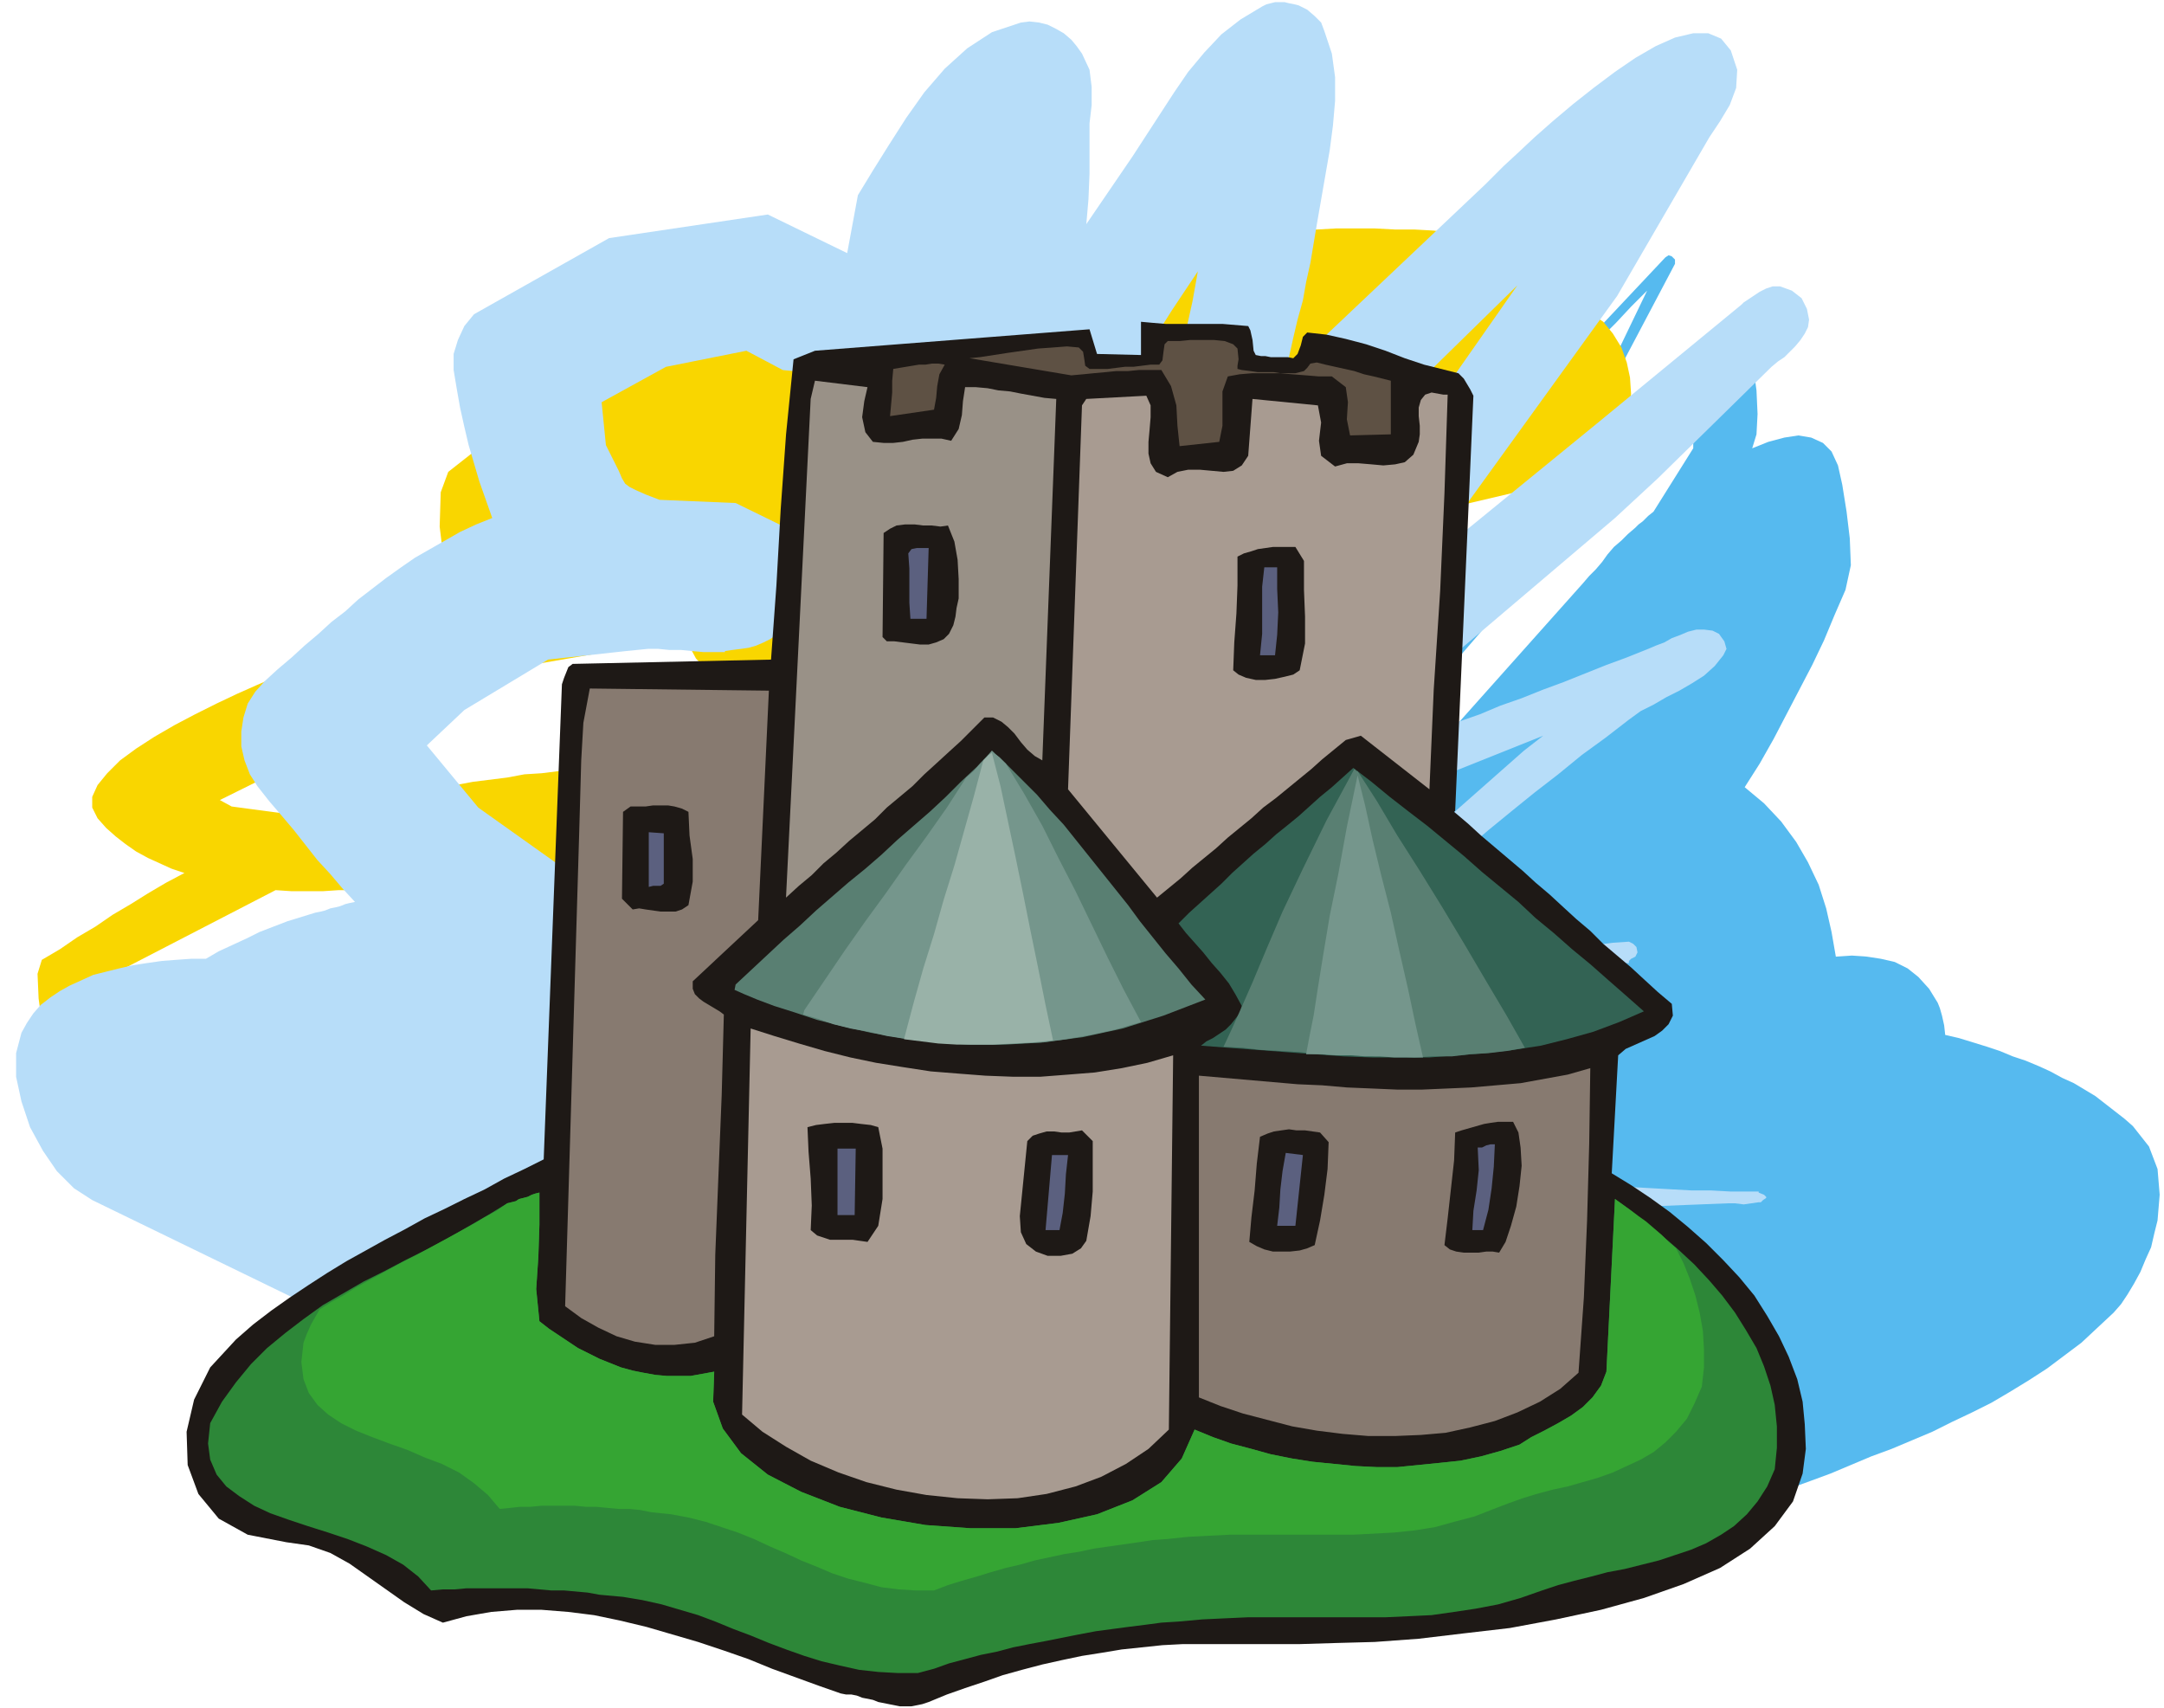<svg xmlns="http://www.w3.org/2000/svg" fill-rule="evenodd" height="1.593in" preserveAspectRatio="none" stroke-linecap="round" viewBox="0 0 2018 1593" width="2.018in"><style>.pen1{stroke:none}.brush5{fill:#1e1916}.brush8{fill:#a89b91}.brush9{fill:#5b607f}.brush10{fill:#877a70}.brush11{fill:#597f72}.brush12{fill:#75968c}</style><path class="pen1" style="fill:#56baef" d="m1542 477 37-59v-23l-67 57-118 122-280 325-3 6-5 6-5 7-6 8-6 7-6 7-7 7-6 5-6 3-6 2h-6l-6-2-3-5-1-6 1-6 3-6v-1l5-9 6-9 7-9 8-9 8-9 7-7 6-6 4-5 225-277 51-64 56-55 42-66 65-135-15 15-14 15-15 15-15 15-14 15-15 15-15 15-14 15-15 15-15 15-15 15-14 15-15 15-15 15-15 14-15 15-1-1 16-17 16-16 16-17 16-16 15-17 16-17 16-17 16-16 16-17 16-17 16-17 15-17 16-17 16-17 16-17 16-17 3-2 3 1 3 3v4l-104 197 132-129 16-8 13 4 9 13 7 19 3 22 1 22-1 19-4 13 15-6 15-4 13-2 12 2 11 5 8 8 6 13 4 18 4 25 3 25 1 25-5 23-10 23-10 24-11 23-12 23-12 23-12 23-13 23-14 22 18 15 16 17 14 19 11 19 10 21 7 22 5 22 4 23 15-1 14 1 13 2 13 3 12 6 10 8 10 11 8 13 2 5 2 7 2 9 1 9 13 3 13 4 13 4 12 4 12 5 12 4 12 5 11 5 11 6 11 5 10 6 10 6 9 7 9 7 9 7 8 7 15 19 8 21 2 24-2 24-3 12-3 13-5 11-5 12-6 11-6 10-6 9-7 8-15 14-15 14-16 12-16 12-17 11-18 11-17 10-18 9-19 9-18 9-19 8-19 8-19 7-19 8-19 8-19 7-22 8-22 7-23 8-22 7-23 6-22 7-23 6-22 5-23 6-23 5-23 6-23 5-22 4-23 5-23 5-23 4-26-176-3-10-2-10v-10l1-10 2-6 2-6 2-6 2-6-10 1h-21l-10-2-10-1-10-3-10-4-9-4-10-6-9-8-8-10-6-11-4-12-3-12-1-12 2-13 5-16 6-16 9-15 11-14 13-13 15-13 16-12 17-12-9-21-4-22-2-23 3-22-17 13-17 12-16 11-16 7-16 5-14 1-12-2-10-7-6-9-2-10 2-12 4-13 6-14 8-15 10-15 12-16 12-15 12-15 13-15 12-13 12-13 11-11 9-9 7-8 207-232 6-7 6-6 6-7 5-7 6-7 7-6 6-6 7-6 3-3 4-3 5-5 5-4z"/><path class="pen1" style="fill:#f9d600" d="m1253 742-113-20-111-20-159-23-13-2-14-1-15-2-16-1-17-2-17-2-17-3-17-3-16-4-16-4-15-6-14-7-13-8-11-9-10-11-7-13h-37l-104 18-181 70-115 57 11 6 82 11h2l15-5 16-4 15-5 16-4 16-3 15-4 16-3 16-3 16-3 16-2 16-2 16-3 16-1 16-2 16-2 16-1 14-1 14-1h28l13 1 13 3 12 5 12 6 8 8 3 11-1 11-6 8-10 7-11 5-11 5-11 5-11 4-12 3-12 3-12 3-12 2-12 2-12 1-13 2-12 1-12 1-13 2-12 1-11 2-12 1-12 2-12 2-13 2-14 1-13 2-14 1-15 1-14 1-15 1h-14l-15 1h-29l-15-1-176 91v17h16l16 1h16l16 1h15l16 1h16l16 1h16l16 1h16l15 1h16l16 1h16l16 1 9-1 173-19 6 6h3l-2 1 20 23-11 4-11 3-11 3-11 3-11 3-11 2-12 2-11 1-12 2-11 1-12 1-11 1h-12l-11 1h-92l-108 23-28 34 20 1h21l20 1 21 1h20l21 1 20 1h21l20 1h21l20 1h41l21 1h62l7-1 7 1h7l8 1 7 1h4l2 1v5l-2 1h-2l-1 1v2h-4l-14 2-13 2-14 2-14 1-14 1-14 2-13 2-14 2-12 3-12 2-12 3-11 3-11 3-11 4-10 3-10 4-10 4-10 4-10 5-10 5-9 5-10 6-11 6-10 7-1-3 57-40 112-31 47-7h-55l-18 1H169l-7 1h-13l-6-1-6-1-6-2-4-4 1-8 4-9 8-11 9-10 8-10 8-8 4-5 41-11-93-2h-8l-11 1-11 1H75l-11-1-10-3-7-4-5-7-3-14-3-22-1-23 4-13 17-10 16-11 17-10 16-11 17-10 16-10 17-10 17-9-12-4-11-5-11-5-11-6-10-7-9-7-9-8-8-9-5-10v-10l5-11 9-11 12-12 15-11 17-11 19-11 19-10 20-10 19-9 18-8 16-7 14-5 11-5 7-3 18-8 17-8 18-7 18-8 19-7 18-7 18-6 19-7-5-3-3-4-3-5-2-5-5-20-4-33 1-32 7-19 14-11 14-11 15-12 14-11 14-12 15-11 15-11 15-10 2-8 4-7 3-8 5-7 6-5 6-4 6-4 7-3 7-3 7-2 7-1 8-1h2l6-1h21l2-1 3-1 3-1 2-1 30-11 31-10 31-9 32-8 32-7 32-6 32-5 32-4 33-4 32-3 33-2 33-2 33-2 33-2 32-1 33-1 18-1h18l19-1h18l18-1h36l19 1h18l18 1 18 2 18 2 18 3 18 3 17 3 18 5 6 3 5 4 6 6 5 8 5 8 4 10 4 9 2 9 4 2 4 3 3 3 3 2 9 11 8 13 5 14 3 14 1 15-1 15-4 14-6 13-7 10-8 9-11 7-11 6-13 5-12 4-13 4-13 3-281 66 18 3 18 2 18 3 19 2 18 3 18 3 18 2 18 3-33 198z"/><path class="pen1" style="fill:#b7ddf9" d="m645 1427-10-8-10-7-11-8-10-8-10-8-10-8-10-8-10-7-10-8-10-7-11-8-10-7-11-6-11-7-11-6-11-6-393-191-17-11-16-16-13-19-12-22-8-24-5-23v-22l5-19 5-9 6-9 7-8 9-7 9-6 9-5 11-5 11-5 12-3 12-3 13-3 13-2 14-2 13-1 14-1h14l12-7 13-6 13-6 12-6 13-5 13-5 13-4 13-4 5-1 4-1 5-2 5-1 4-1 5-2 4-1 5-1-12-13-11-13-12-13-11-14-11-14-11-13-12-14-11-14-7-11-5-13-3-13v-14l2-13 4-13 7-11 9-10 12-11 13-11 12-11 13-11 12-11 13-10 12-11 13-10 13-10 14-10 13-9 14-8 14-8 14-8 15-7 15-6-6-17-6-17-5-17-5-17-4-17-4-18-3-17-3-18v-15l4-13 6-13 9-11 126-71 148-22 74 36 10-54 14-23 15-24 16-25 17-24 19-22 21-19 23-15 27-9 8-1 9 1 8 2 8 4 7 4 7 6 5 6 5 7 7 15 2 16v17l-2 17v47l-1 24-2 23 43-63 13-20 13-20 13-20 13-19 15-18 16-17 18-14 20-12 4-2 4-1 4-1h9l4 1 5 1 4 1 8 4 7 6 6 6 3 8 7 21 3 22v22l-2 23-3 23-4 23-4 23-4 23-3 18-3 18-4 18-3 17-5 18-4 17-4 18-4 17 1-2 186-176 7-7 10-10 13-12 16-15 17-15 19-16 19-15 20-15 19-13 19-11 18-8 17-4h14l12 5 9 11 6 18-1 17-6 16-9 15-10 15-86 148-159 220-26 35 4-3 4-3 3-3 4-4 4-3 4-3 3-3 4-3 136-111 135-111 2-2 3-2 3-2 3-2 6-4 6-3 6-2h7l11 4 9 7 5 10 2 10-1 7-3 6-4 6-5 6-5 5-5 5-6 4-6 5-106 104-40 37-139 118-141 121-1 1h-1l-1 1-1 2 20-8 19-7 20-8 20-7 19-8 20-7 20-8 20-7 19-8 20-7 20-8 19-7 20-8 20-8 19-7 20-8 7-3 8-3 7-4 8-3 7-3 8-2h7l8 1 6 3 5 7 2 7-3 6-8 10-10 9-11 7-12 7-12 6-12 7-12 6-11 8-22 17-22 16-22 18-22 17-21 17-22 18-21 18-21 18-21 18-21 18-21 18-21 18-21 18-20 19-21 18-21 18 53 11 81-7 87-30 14-11 15-10 14-9 15-8 16-5 15-5 15-2 15-1 4 2 3 3 1 5-2 4-2 1-2 1-1 1-1 1v2h-3l-10 8-11 7-12 7-12 5-12 6-13 5-12 5-13 5-4 2-5 1-4 2-5 2-4 2-5 2-5 1-5 2-41 60-17 77 18 1 18 1 18 1h18l18 1 18 1 18 1 18 1 18 1 18 1 18 1 18 1 18 1 18 1h18l18 1h26v1l5 2 2 2v1l-3 2-1 1-1 1h-2l-7 1-7 1-8-1h-7l-126 5-22 1-21 1-22 2-21 2-22 2-21 3-22 3-21 3-21 3-22 3-21 3-22 3-21 3-22 3-21 3-22 3 158-24 13-2 13-2 14-2 13-2 13-1 13-2 13-2 13-1 12-2 13-1 13-2 13-1 13-1 14-2 13-1 13-1h-19l-19-1-18-1-19-1h-19l-19-1-19-1h-47l-8-1-7-2-5-2-2-4 3-23 4-23 5-23 8-22 3-5 3-6 4-6 4-6 4-5 5-6 5-6 5-5-14 4-14 4-14 4-14 3-15 3-14 2-14 2-14 1-14 1-14-1-14-1-14-1-14-3-13-4-13-4-13-6-4-8 4-9 7-9 6-5 17-15 17-15 17-16 17-15 17-15 16-15 17-15 17-15 17-16 17-15 16-15 17-15 17-15 17-15 17-15 17-15 18-14-20 8-20 8-20 8-20 8-20 8-20 9-20 8-20 8-20 8-21 8-20 8-20 8-20 8-21 7-20 8-20 8-8 3-10 4-12 4-11 2-11-1-9-3-5-9-1-13 3-7 5-7 6-5 6-6 11-10 11-11 10-10 11-11 10-10 11-10 10-11 10-10v-3l1-3 1-3 1-3 12-31 14-30 15-30 17-29 17-28 18-28 18-28 19-28 128-183-146 143-118 138-6 7-6 8-7 7-6 7-7 7-8 5-8 4-9 2-8 1-8-1-8-2-7-4-7-5-5-5-5-7-4-7-4-15 2-16 5-16 5-15 41-138 8-28 7-28 6-27 5-28-12 18-12 18-12 19-11 19-12 19-11 19-10 20-11 20-6 13-6 14-5 15-6 14-7 13-8 13-10 10-12 9-9 4-9 2h-10l-10-2-9-3-9-5-8-6-7-7-8-14-2-17v-17l2-16 1-27 1-27 2-27v-27l-3 20-2 20-3 19-3 19v1h-2l-4 12-5 12-7 11-9 9-10 6-11 3-12 1-11-1-12-3-11-5-10-7-9-8-3-14-2-13-2-11-1-11h-2v-8l1-4 1-5v-6l1-6-30-3-34-18-75 15-60 33 4 40 7 14 5 10 3 7 3 5 4 3 6 3 9 4 13 5 71 3 47 23 13 22 4 26-5 26-15 22-6 4-6 4-6 3-7 3-7 2-7 1-8 1-7 1v1h-20l-11-1-10-1h-11l-10-1h-10l-10 1-10 1-73 8-78 47-35 33 48 58 90 64 15 1h14l15-1h14l14-1 14-1h14l15-1h14l7-1h7l8-1 7-1h15l7 1 7 2 14 6 14 6 13 8 11 9 10 10 8 11 5 13 2 15-1 13-3 12-6 11-7 10-9 8-10 8-11 6-13 5-14 5-15 4-16 3-16 2-17 2-17 1h-34l92 24 4 1h4l4 1h9l4 1 4 2 4 2 12 9 12 10 12 10 10 11 8 12 6 12 3 14 1 14-3 21-9 18-13 15-16 12-19 9-22 8-23 5-24 4 1 1h2l1 1 92 70-122 158z"/><path class="pen1 brush5" d="m1360 348 5 5 3 5 3 5 3 6-17 387-1 1 13 11 12 11 13 11 13 11 13 11 12 11 13 11 13 12 12 11 13 11 12 12 13 11 13 11 13 12 12 11 13 11 1 11-4 8-6 6-7 5-9 4-9 4-9 4-7 6-6 110 18 11 18 12 18 13 17 14 17 15 16 16 15 16 14 17 12 19 11 19 9 19 8 21 5 21 2 21 1 23-3 23-9 26-17 23-23 21-28 18-34 15-37 13-40 11-42 9-43 8-43 5-42 5-41 3-37 1-33 1h-109l-19 1-19 2-19 2-18 3-19 3-19 4-18 4-19 5-18 5-17 6-18 6-17 6-17 7-6 2-5 1-5 1h-11l-5-1-5-1-5-1-5-1-5-2-5-1-5-1-5-2-5-1h-5l-5-1-20-7-22-8-22-8-22-9-23-8-24-8-24-7-24-7-25-6-24-5-24-3-25-2h-23l-24 2-23 4-22 6-18-8-18-11-17-12-17-12-17-12-18-10-20-7-21-3-36-7-27-15-19-23-10-27-1-31 7-30 15-30 24-26 16-14 17-13 17-12 18-12 17-11 18-11 18-10 18-10 19-10 18-10 19-9 18-9 19-9 18-10 19-9 18-9 17-443 2-6 2-5 2-5 4-3 185-4 5-69 4-71 5-70 7-70 20-8 256-20 7 23 41 1v-31l11 1 12 1h53l12 1 12 1 2 4 2 9 1 10 2 4 5 1h4l5 1h16l5 1 4-4 3-8 2-8 4-4 18 2 18 4 19 5 18 6 18 7 18 6 16 4 16 4z"/><path class="pen1" d="m1137 412-37 4-2-19-1-19-5-18-9-15h-21l-10 1h-11l-10 1-11 1-10 1-11 1-95-16 10-1 13-2 13-2 14-2 14-2 14-1 13-1 11 1 4 4 1 6 1 7 4 3h17l8-1 8-1h8l8-1 8-1h8l3-4 1-8 1-7 3-3h11l10-1h22l10 1 8 3 4 4 1 10-1 6v3l4 1 8 1 7 1h15l6 1h14l8-2 3-3 3-4 6-1 8 2 9 2 9 2 9 2 9 3 9 2 8 2 8 2v50l-38 1-3-15 1-16-2-14-13-10h-12l-12-1-13-1-12-1h-25l-12 1-11 2-5 14v32l-3 15zm-256-72-5 9-2 11-1 11-2 11-41 6 1-11 1-11v-11l1-11 6-1 6-1 6-1 6-1h6l6-1h6l6 1z" style="fill:#5e5144"/><path class="pen1" style="fill:#999187" d="m814 412 10 1h9l9-1 9-2 9-1h18l9 2 7-11 3-13 1-13 2-13h10l11 1 10 2 11 1 10 2 11 2 11 2 11 1-13 337-7-4-7-6-6-7-6-8-6-6-6-5-8-4h-8l-11 11-11 11-11 10-12 11-11 10-11 11-12 10-12 10-11 11-12 10-12 10-12 11-12 10-11 11-12 10-12 11 23-465 4-17 49 6-3 13-2 15 3 14 7 9z"/><path class="pen1 brush8" d="m1350 368-3 92-4 91-6 92-4 93-64-50-14 4-11 9-11 9-10 9-11 9-11 9-11 9-12 9-11 10-11 9-11 9-11 10-11 9-11 9-11 10-11 9-11 9-83-101 13-358 4-6 56-3 4 9v11l-1 12-1 11v11l2 9 5 8 11 5 9-5 10-2h11l11 1 11 1 9-1 8-5 6-9 4-53 61 6 3 16-2 17 2 14 13 10 11-3h11l12 1 11 1 11-1 9-2 8-7 5-12 1-7v-8l-1-9v-8l2-7 4-5 6-2 11 2h4z"/><path class="pen1 brush5" d="m894 558-2 9-1 8-2 8-4 8-5 5-7 3-7 2h-8l-8-1-8-1-8-1h-7l-4-4 1-97 6-4 6-3 8-1h9l8 1h8l8 1 7-1 6 15 3 17 1 18v18zm322-35v27l1 25v25l-5 25-6 4-8 2-9 2-9 1h-9l-9-2-7-3-5-4 1-26 2-27 1-26v-27l6-3 7-2 6-2 7-1 7-1h21l8 13z"/><path class="pen1 brush9" d="M864 577h-15l-1-15v-32l-1-14 3-4 5-1h11l-2 66zm327-48v20l1 22-1 21-2 19h-14l2-20v-44l2-18h12z"/><path class="pen1 brush10" d="M646 915v7l2 5 4 4 4 3 5 3 5 3 5 3 4 3-2 75-3 74-3 75-1 76-18 6-19 2h-18l-19-3-17-5-17-8-16-9-15-11 13-438 1-35 1-36 2-35 6-32 167 2-10 214-61 57z"/><path class="pen1 brush11" d="m1124 932-39 15-38 12-37 8-37 5-35 2h-34l-32-2-31-4-29-5-26-6-24-6-21-7-19-6-16-6-12-5-9-4 1-5 15-14 15-14 15-14 15-13 15-14 15-13 15-13 16-13 15-13 15-14 15-13 15-13 15-14 14-14 15-14 14-15 14 13 14 14 14 14 12 14 13 14 12 15 12 15 12 15 12 15 12 15 11 15 12 15 12 15 12 14 12 15 13 14z"/><path class="pen1 brush12" d="m749 946 1-4 19-28 19-28 19-27 19-26 19-27 19-26 19-27 18-28 7-6 6-7 6-6 5-6 3 3 4 3 3 3 3 3 17 28 17 30 15 30 16 31 15 31 15 31 15 30 16 30-24 7-23 5-23 4-23 3-22 1-22 1h-21l-21-1-20-2-19-2-19-3-17-4-17-3-16-4-14-5-14-4z"/><path class="pen1" style="fill:#99b2a8" d="m843 969 9-34 9-32 10-32 9-32 10-32 9-32 9-32 9-34 2-2 2-2 1-1 3-2 8 31 7 33 7 33 7 34 7 35 7 34 7 35 7 33-19 2-18 1-19 1h-34l-17-1-16-2-16-2z"/><path class="pen1" style="fill:#336354" d="m1158 938-6-11-6-10-8-10-8-9-8-10-8-9-8-9-7-9 10-10 10-9 10-9 10-9 10-10 10-9 10-9 11-9 10-9 10-8 11-9 10-9 10-9 11-9 10-9 10-9 17 13 17 14 18 14 17 13 17 14 17 14 17 15 17 14 17 14 16 15 17 14 17 15 17 14 17 15 16 14 17 15-23 10-24 9-25 7-24 6-26 4-26 3-26 2-26 2h-53l-27-1-27-2-27-2-26-2-27-2-26-2 5-4 6-3 6-4 6-4 5-5 4-5 4-5 2-7z"/><path class="pen1 brush11" d="m1266 719 18 28 19 32 21 33 21 34 21 35 20 34 19 32 17 30-17 3-17 2-17 1-17 2h-18l-17 1-18-1h-18l-17-1h-18l-18-1-18-2-18-1-18-1-17-2-18-1 7-15 9-20 11-25 13-31 15-35 19-40 22-45 26-48 1 1 1 1h1z"/><path class="pen1 brush12" d="m1266 723 7 28 7 32 8 33 9 35 8 36 8 35 7 33 7 31h-27l-13-1h-14l-13-1h-14l-14-1h-14l3-16 4-20 4-26 5-31 6-36 8-39 8-44 10-48z"/><path class="pen1 brush5" d="m642 844-6 4-6 2h-14l-7-1-7-1-6-1-6 1-10-10 1-81 7-5h14l7-1h14l6 1 7 2 6 3 1 22 3 22v21l-4 22z"/><path class="pen1 brush9" d="m619 824-3 2h-7l-4 1v-51l14 1v47z"/><path class="pen1 brush8" d="m1094 984-4 349-19 18-21 14-23 12-24 9-27 7-27 4-28 1-28-1-29-3-28-5-28-7-26-9-26-11-23-13-22-14-19-16 8-360 22 7 23 7 24 7 24 6 24 5 25 4 26 4 25 2 26 2 26 1h25l26-2 25-2 25-4 24-5 24-7z"/><path class="pen1 brush10" d="m1483 996-1 70-2 72-3 72-5 70-17 15-19 12-21 10-21 8-23 6-23 5-23 2-24 1h-25l-24-2-24-3-23-4-23-6-23-6-21-7-20-8v-300l23 2 23 2 23 2 23 2 23 1 23 2 24 1 23 1h23l23-1 23-1 23-2 23-2 22-4 22-4 21-6z"/><path class="pen1 brush5" d="m1347 1161 3-25 3-27 3-27 1-26 6-2 7-2 7-2 7-2 6-1 7-1h14l5 10 2 14 1 17-2 19-3 19-5 18-5 15-6 10-6-1h-6l-7 1h-14l-7-1-6-2-5-4zm-524-90v47l-4 25-10 15-7-1-7-1h-21l-6-2-6-2-6-5 1-23-1-25-2-25-1-23 8-2 8-1 9-1h17l8 1 9 1 7 2 4 20zm196-7v47l-2 23-4 23-5 7-8 5-11 2h-12l-11-4-9-7-5-11-1-15 7-70 5-5 6-2 7-2h7l7 1h7l6-1 6-1 10 10zm220 1-1 25-3 24-4 24-5 23-7 3-7 2-9 1h-16l-8-2-7-3-7-4 2-23 3-25 2-25 3-25 7-3 6-2 7-1 7-1 7 1h8l7 1 7 1 8 9z"/><path class="pen1 brush9" d="m1394 1067-1 21-2 20-3 20-5 19h-10l1-18 3-19 2-19-1-21h4l4-2 4-1h4zm-597 66h-16v-62h17l-1 62zm411 10h-17l2-17 1-17 2-17 3-17 16 2-7 66zm-212-66-2 18-1 18-2 18-3 16h-13l6-70h15z"/><path class="pen1" style="fill:#2d8738" d="M503 1112v30l-1 30-2 30 3 30 9 7 9 6 9 6 9 6 10 5 10 5 10 4 10 4 11 3 10 2 11 2 11 1h22l11-2 11-2-1 28 9 25 17 23 25 20 31 16 36 14 39 10 41 7 42 3h42l40-5 36-8 33-13 27-17 19-22 12-27 17 7 17 6 19 5 18 5 20 4 19 3 20 2 20 2 20 1h19l20-2 20-2 19-2 19-4 18-5 18-6 11-7 12-6 13-7 12-7 11-8 9-9 8-11 5-13 8-161 15 11 15 12 15 12 15 13 14 13 14 15 12 14 12 16 10 16 10 17 7 17 6 18 4 18 2 20v20l-2 20-7 16-9 14-10 12-12 11-12 8-14 8-14 6-15 5-15 5-16 4-16 4-16 3-15 4-16 4-15 4-15 5-20 7-21 6-21 4-20 3-21 3-21 1-22 1h-128l-22 1-21 1-22 2-16 1-15 2-16 2-15 2-15 2-16 3-15 3-15 3-16 3-15 3-15 4-15 3-15 4-15 4-14 5-15 4h-19l-18-1-18-2-18-4-17-4-16-5-17-6-16-6-17-7-16-6-17-7-16-6-17-5-17-5-18-4-18-3-11-1-11-1-11-2-11-1-11-1h-12l-11-1-11-1h-57l-11 1h-11l-11 1-12-13-14-11-16-9-18-8-18-7-18-6-19-6-18-6-17-6-15-7-14-9-12-9-9-11-6-14-2-15 2-19 11-20 13-18 14-17 15-15 17-14 17-13 18-13 19-11 19-11 20-10 19-10 20-10 19-10 19-11 19-11 18-11 4-1 4-1 3-2 4-1 4-1 4-2 3-1 4-1z"/><path class="pen1" style="fill:#35a533" d="m1563 1164 7 14 6 15 5 15 4 16 3 17 1 17v17l-2 18-7 16-7 14-10 12-10 10-11 9-12 7-13 6-13 6-14 5-14 4-14 4-14 3-15 4-13 4-14 5-13 5-18 7-19 5-18 5-19 3-19 2-19 1-19 1h-115l-20 1-19 1-19 2-14 1-13 2-14 2-14 2-14 2-14 3-13 2-14 3-14 3-14 4-13 3-14 4-13 4-14 4-13 4-13 5h-17l-16-1-16-2-15-4-16-4-15-5-14-6-15-6-15-7-14-6-15-7-15-6-15-5-15-5-16-4-16-3-10-1-9-1-10-2-10-1h-10l-11-1-10-1h-10l-10-1h-31l-10 1h-10l-9 1-10 1-11-13-13-11-14-10-16-8-16-6-16-7-17-6-16-6-15-6-14-7-12-8-10-9-8-11-5-13-2-16 2-18 3-8 4-9 4-7 4-7 11-7 11-6 11-7 11-6 11-6 11-6 11-6 12-6 11-6 11-6 11-6 11-6 11-6 10-6 11-6 10-7 4-1 4-1 3-2 4-1 4-1 4-2 3-1 4-1v30l-1 30-2 30 3 30 9 7 9 6 9 6 9 6 10 5 10 5 10 4 10 4 11 3 10 2 11 2 11 1h22l11-2 11-2-1 28 9 25 17 23 25 20 31 16 36 14 39 10 41 7 42 3h42l40-5 36-8 33-13 27-17 19-22 12-27 17 7 17 6 19 5 18 5 20 4 19 3 20 2 20 2 20 1h19l20-2 20-2 19-2 19-4 18-5 18-6 11-7 12-6 13-7 12-7 11-8 9-9 8-11 5-13 8-161 7 5 7 5 8 6 7 5 7 6 7 6 7 7 7 6z"/></svg>
